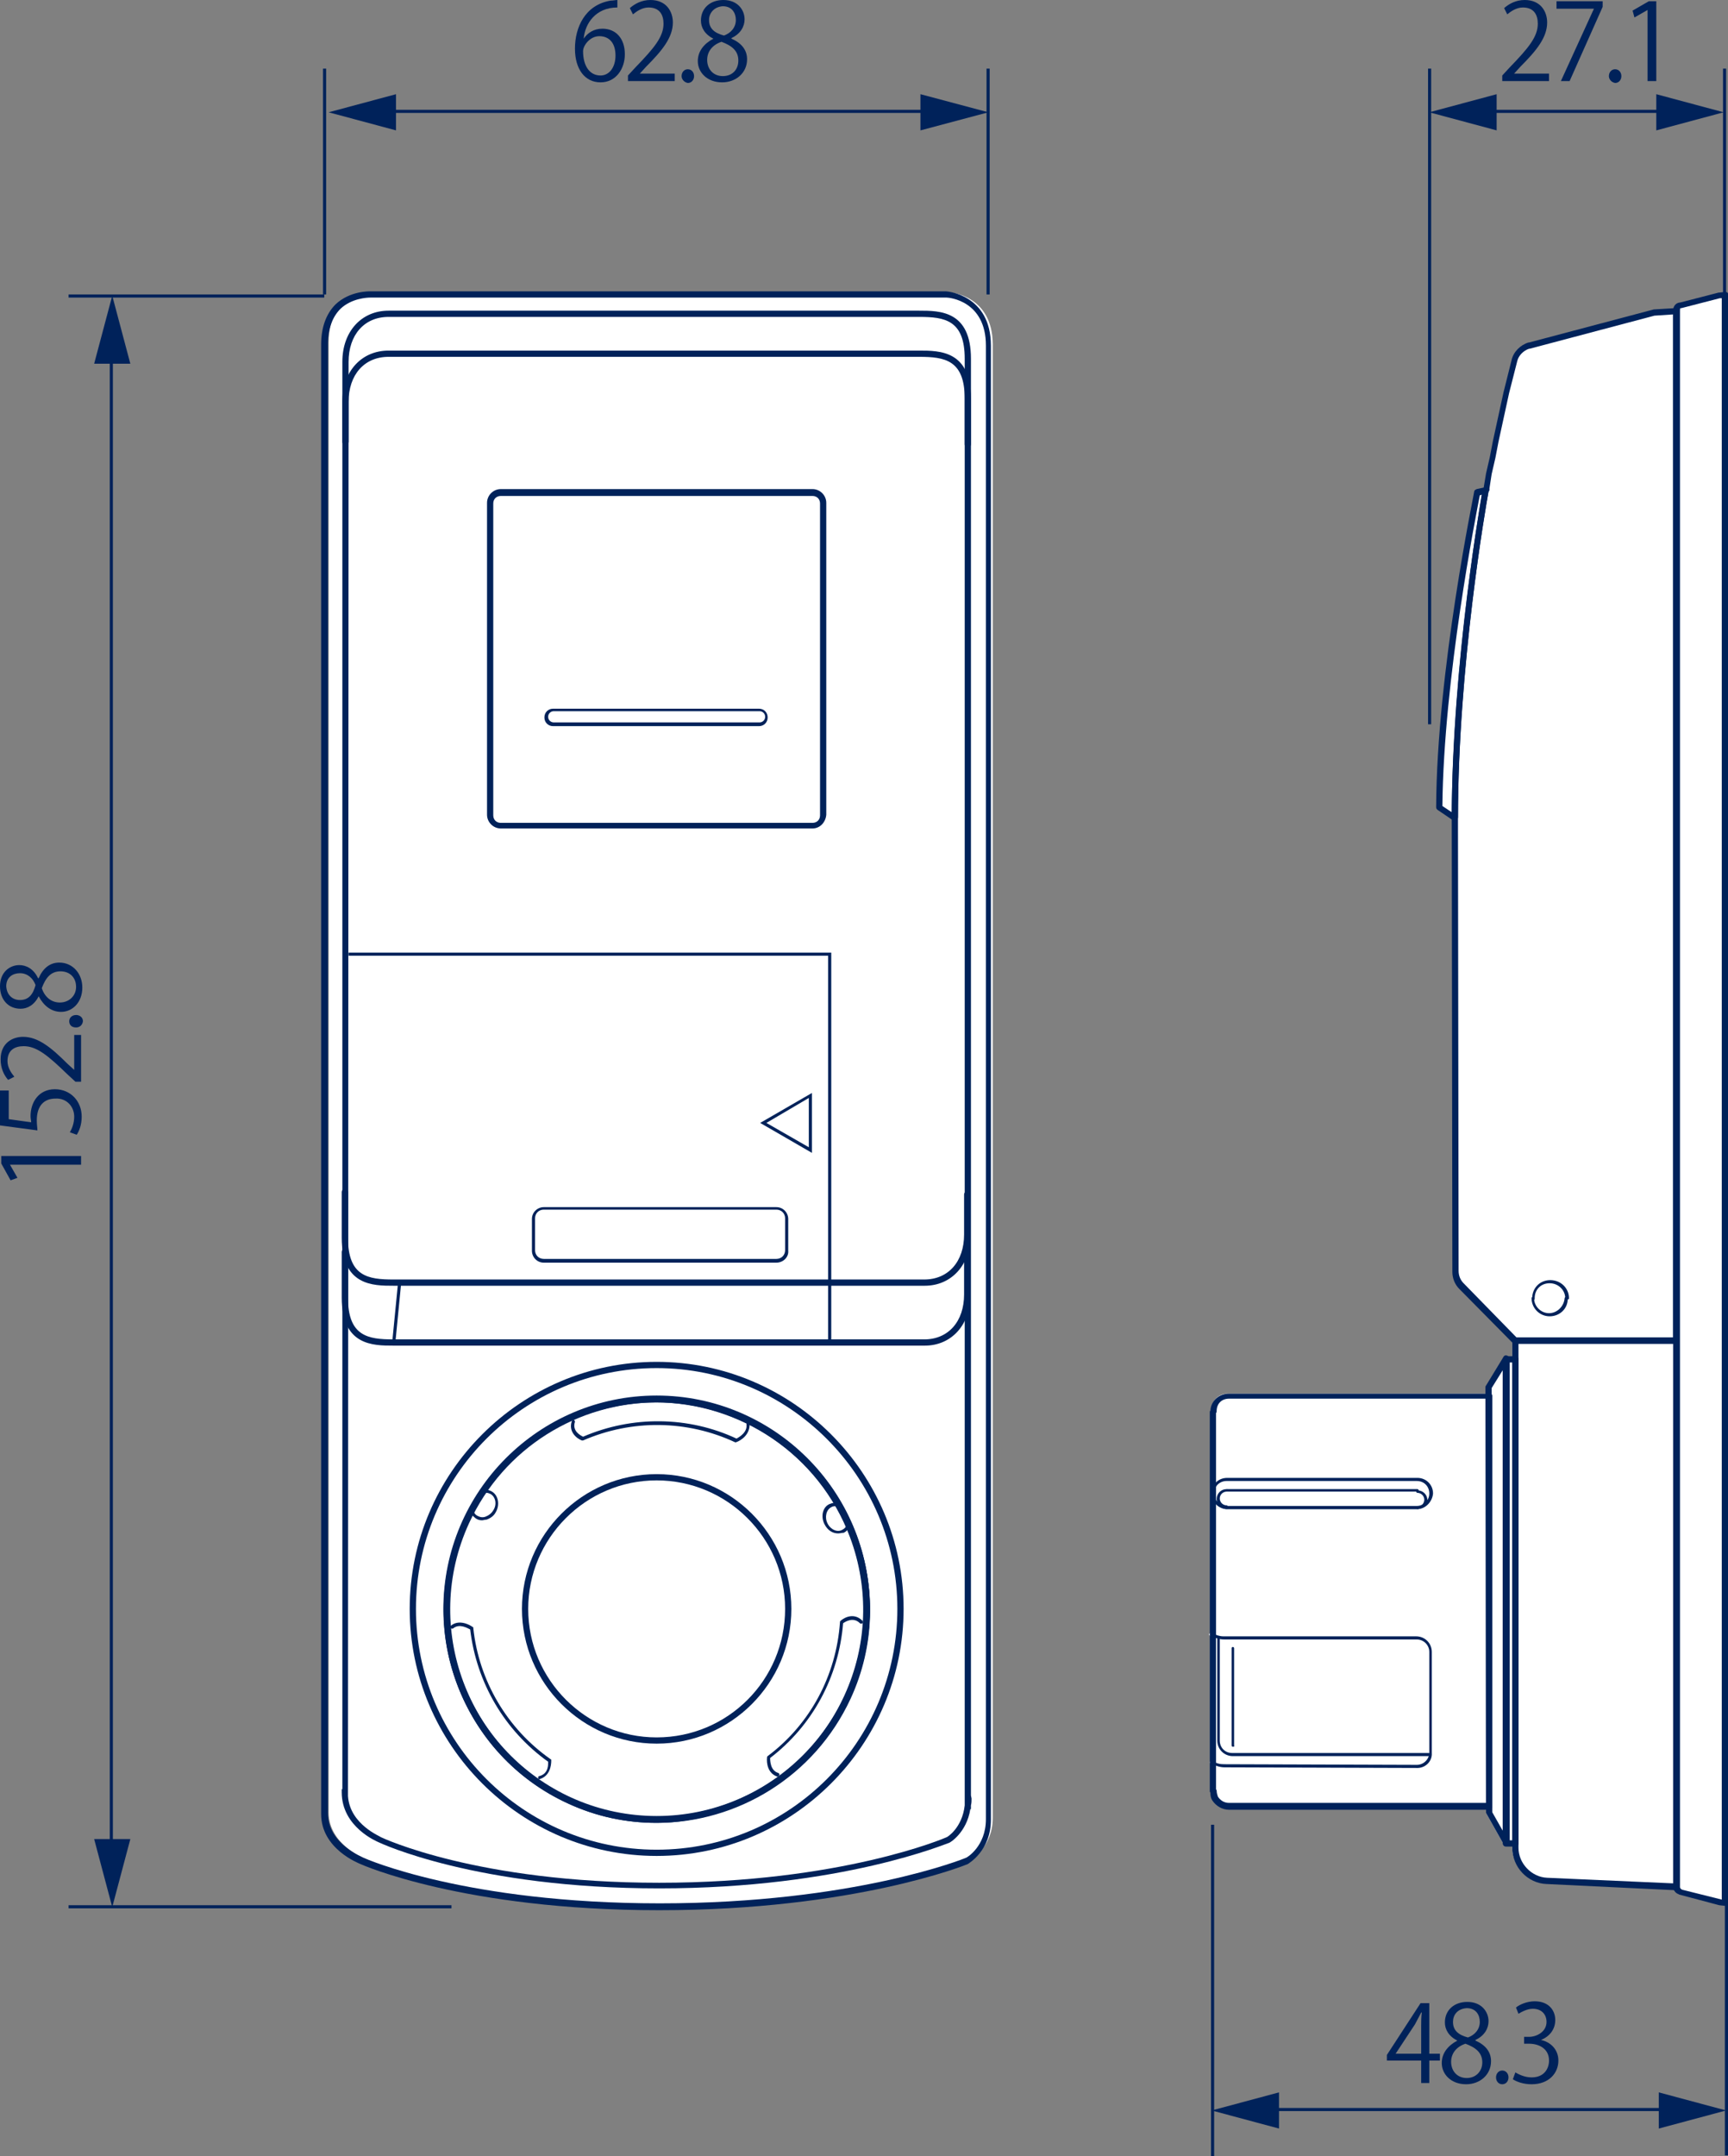 <?xml version="1.0" encoding="utf-8"?>
<!-- Generator: Adobe Illustrator 25.2.0, SVG Export Plug-In . SVG Version: 6.00 Build 0)  -->
<svg version="1.1" id="レイヤー_1" xmlns="http://www.w3.org/2000/svg" xmlns:xlink="http://www.w3.org/1999/xlink" x="0px"
	 y="0px" width="277.1px" height="345.6px" viewBox="0 0 277.1 345.6" style="enable-background:new 0 0 277.1 345.6;"
	 xml:space="preserve">
<rect x="0" y="0" width="277.1" height="345.6" fill="#808080" stroke="none"/>
<style type="text/css">
	.st0{fill:#FFFFFF;}
	.st1{fill:#00225A;}
</style>
<g>
	<path class="st0" d="M242.8,214.9v81.3c0,2.8,2.3,5.2,5.1,5.3l20.8,1v-87.6H242.8z"/>
</g>
<g>
	<rect x="11" y="47.2" class="st1" width="41" height="0.5"/>
</g>
<g>
	<rect x="11" y="305.4" class="st1" width="61.4" height="0.5"/>
</g>
<g>
	<rect x="17.6" y="56.3" class="st1" width="0.5" height="240.5"/>
</g>
<g>
	<polygon class="st1" points="15.1,58.3 18,47.4 20.9,58.3 	"/>
</g>
<g>
	<polygon class="st1" points="15.1,294.8 18,305.7 20.9,294.8 	"/>
</g>
<g>
	<rect x="158.2" y="11" class="st1" width="0.5" height="36.2"/>
</g>
<g>
	<rect x="51.8" y="11" class="st1" width="0.5" height="36.2"/>
</g>
<g>
	<rect x="61.6" y="17.6" class="st1" width="88.1" height="0.5"/>
</g>
<g>
	<polygon class="st1" points="147.6,15.1 158.5,18 147.6,20.9 	"/>
</g>
<g>
	<polygon class="st1" points="63.5,15.1 52.7,18 63.5,20.9 	"/>
</g>
<g>
	<path class="st1" d="M248.4,13h-7.5v-0.9l1.2-1.3c3-3.1,4.5-4.9,4.5-7c0-1.4-0.6-2.6-2.4-2.6c-1,0-1.9,0.6-2.5,1.1l-0.5-1
		c0.8-0.7,1.9-1.3,3.3-1.3c2.6,0,3.6,1.9,3.6,3.6c0,2.4-1.7,4.5-4.3,7.1l-1,1.1v0h5.6V13z"/>
</g>
<g>
	<polygon class="st1" points="249.6,0.2 257,0.2 257,1.1 251.7,13 250.3,13 255.6,1.4 255.6,1.4 249.6,1.4 	"/>
</g>
<g>
	<path class="st1" d="M258,12.2c0-0.6,0.4-1.1,1-1.1c0.6,0,1,0.5,1,1.1c0,0.6-0.4,1.1-1,1.1C258.4,13.2,258,12.7,258,12.2"/>
</g>
<g>
	<polygon class="st1" points="264.2,13 264.2,1.6 264.2,1.6 262.1,2.8 261.8,1.7 264.4,0.2 265.6,0.2 265.6,13 	"/>
</g>
<g>
	<path class="st1" d="M229.2,333.9h-1.3v-3.6h-5.5v-0.9l5.4-8.3h1.4v8.1h1.7v1.1h-1.7V333.9z M223.8,329.2h4.1v-4.5
		c0-0.7,0-1.4,0.1-2.1h-0.1c-0.4,0.8-0.7,1.3-1,1.9L223.8,329.2L223.8,329.2z"/>
</g>
<g>
	<path class="st1" d="M233.7,327.1c-1.4-0.7-2-1.8-2-2.9c0-2,1.5-3.3,3.6-3.3c2.3,0,3.4,1.6,3.4,3.1c0,1.1-0.6,2.3-2.1,3v0.1
		c1.6,0.7,2.5,1.8,2.5,3.3c0,2.2-1.8,3.7-4,3.7c-2.4,0-3.9-1.6-3.9-3.4C231.2,329.1,232.2,327.9,233.7,327.1L233.7,327.1z
		 M237.7,330.6c0-1.6-1.1-2.4-2.7-3c-1.5,0.5-2.3,1.6-2.3,2.9c0,1.5,1,2.6,2.5,2.6C236.7,333.1,237.7,332,237.7,330.6 M233,324.1
		c0,1.4,0.9,2.1,2.4,2.5c1.1-0.4,1.9-1.3,1.9-2.5c0-1.1-0.6-2.2-2.1-2.2C233.7,322,233,323,233,324.1"/>
</g>
<g>
	<path class="st1" d="M239.9,333c0-0.6,0.4-1.1,1-1.1c0.6,0,1,0.5,1,1.1c0,0.6-0.4,1.1-1,1.1C240.3,334.1,239.9,333.6,239.9,333"/>
</g>
<g>
	<path class="st1" d="M247.1,327c1.5,0.3,2.8,1.5,2.8,3.3c0,2-1.5,3.8-4.3,3.8c-1.3,0-2.4-0.4-3-0.8l0.4-1.1
		c0.5,0.3,1.5,0.8,2.6,0.8c2.1,0,2.8-1.5,2.8-2.7c0-1.9-1.6-2.7-3.2-2.7h-0.8v-1.1h0.8c1.2,0,2.8-0.8,2.8-2.4c0-1.1-0.7-2.1-2.2-2.1
		c-0.9,0-1.8,0.5-2.3,0.8l-0.4-1c0.6-0.5,1.8-1,3-1c2.3,0,3.3,1.5,3.3,3C249.4,325.2,248.6,326.4,247.1,327L247.1,327z"/>
</g>
<g>
	<polygon class="st1" points="13,186.7 1.6,186.7 1.6,186.7 2.8,188.8 1.7,189.2 0.2,186.5 0.2,185.3 13,185.3 	"/>
</g>
<g>
	<path class="st1" d="M0.2,174.8h1.2v4.6l3.6,0.5c0-0.3-0.1-0.5-0.1-1c0-2.2,1.3-4.3,3.9-4.3c2.5,0,4.3,1.9,4.3,4.4
		c0,1.3-0.4,2.3-0.8,2.9l-1.1-0.4c0.3-0.5,0.7-1.4,0.7-2.5c0-1.6-1.2-3-3-2.9c-1.8,0-3,1.1-3,3.5c0,0.7,0.1,1.2,0.1,1.6l-6-0.8
		V174.8z"/>
</g>
<g>
	<path class="st1" d="M13,165.9v7.5h-0.9l-1.3-1.2c-3.1-3-4.9-4.5-7-4.5c-1.4,0-2.6,0.6-2.6,2.4c0,1,0.6,1.9,1.1,2.5l-1,0.5
		c-0.7-0.8-1.2-1.9-1.2-3.3c0-2.6,1.9-3.6,3.6-3.6c2.4,0,4.5,1.7,7.1,4.3l1.1,1h0v-5.6H13z"/>
</g>
<g>
	<path class="st1" d="M12.2,164.7c-0.7,0-1.1-0.4-1.1-1c0-0.6,0.5-1,1.1-1c0.6,0,1.1,0.4,1.1,1C13.2,164.4,12.7,164.7,12.2,164.7"/>
</g>
<g>
	<path class="st1" d="M6.2,159.7c-0.7,1.4-1.8,2-2.9,2c-2,0-3.3-1.5-3.3-3.6c0-2.3,1.6-3.4,3.1-3.4c1.1,0,2.3,0.6,3,2.1h0.1
		c0.7-1.6,1.8-2.5,3.3-2.5c2.2,0,3.7,1.8,3.7,4c0,2.4-1.6,3.9-3.4,3.9C8.2,162.2,7,161.2,6.2,159.7L6.2,159.7z M3.2,160.3
		c1.4,0,2.1-0.9,2.5-2.4c-0.4-1.1-1.3-1.9-2.5-1.9c-1.1,0-2.2,0.6-2.2,2.1C1.1,159.6,2.1,160.3,3.2,160.3 M9.7,155.7
		c-1.6,0-2.4,1.1-3,2.7c0.5,1.5,1.6,2.3,2.9,2.3c1.4,0,2.6-1,2.6-2.5C12.2,156.6,11.1,155.7,9.7,155.7"/>
</g>
<g>
	<path class="st1" d="M93.6,6.2c0.6-0.9,1.6-1.6,3-1.6c2.2,0,3.6,1.6,3.6,4.1c0,2.3-1.4,4.5-3.9,4.5c-2.5,0-4.1-2.1-4.1-5.4
		c0-3.4,1.6-7,5.7-7.7C98.3,0.1,98.7,0,99,0l0,1.2C95.5,1.2,93.8,3.8,93.6,6.2L93.6,6.2z M98.7,8.9c0-2-1-3.1-2.6-3.1
		c-1.5,0-2.6,1.5-2.6,2.4c0,2.3,1,3.9,2.8,3.9C97.7,12.1,98.7,10.8,98.7,8.9"/>
</g>
<g>
	<path class="st1" d="M108.2,13h-7.5v-0.9l1.2-1.3c3-3.1,4.5-4.9,4.5-7c0-1.4-0.6-2.6-2.4-2.6c-1,0-1.9,0.6-2.5,1.1l-0.5-1
		c0.8-0.7,1.9-1.3,3.3-1.3c2.6,0,3.6,1.9,3.6,3.6c0,2.4-1.7,4.5-4.3,7.1l-1,1.1v0h5.6V13z"/>
</g>
<g>
	<path class="st1" d="M109.3,12.2c0-0.6,0.4-1.1,1-1.1c0.6,0,1,0.5,1,1.1c0,0.6-0.4,1.1-1,1.1C109.7,13.2,109.3,12.7,109.3,12.2"/>
</g>
<g>
	<path class="st1" d="M114.4,6.2c-1.4-0.7-2-1.8-2-2.9c0-2,1.5-3.3,3.6-3.3c2.3,0,3.4,1.6,3.4,3.1c0,1.1-0.6,2.3-2.1,3v0.1
		c1.6,0.7,2.5,1.8,2.5,3.3c0,2.2-1.8,3.7-4,3.7c-2.4,0-3.9-1.6-3.9-3.4C111.9,8.2,112.9,7,114.4,6.2L114.4,6.2z M118.4,9.7
		c0-1.6-1.1-2.4-2.7-3c-1.5,0.5-2.3,1.6-2.3,2.9c0,1.5,1,2.6,2.5,2.6C117.5,12.2,118.4,11.1,118.4,9.7 M113.7,3.2
		c0,1.4,0.9,2.1,2.4,2.5c1.1-0.4,1.9-1.3,1.9-2.5c0-1.1-0.6-2.2-2.1-2.2C114.5,1.1,113.7,2.1,113.7,3.2"/>
</g>
<g>
	<rect x="276.3" y="11" class="st1" width="0.5" height="36.2"/>
</g>
<g>
	<rect x="229" y="11" class="st1" width="0.5" height="105.1"/>
</g>
<g>
	<rect x="238.1" y="17.6" class="st1" width="29.5" height="0.5"/>
</g>
<g>
	<polygon class="st1" points="265.6,15.1 276.4,18 265.6,20.9 	"/>
</g>
<g>
	<polygon class="st1" points="240,15.1 229.2,18 240,20.9 	"/>
</g>
<g>
	<rect x="194.2" y="292.5" class="st1" width="0.5" height="53.1"/>
</g>
<g>
	<rect x="276.6" y="304.5" class="st1" width="0.5" height="41"/>
</g>
<g>
	<path class="st0" d="M275.6,47.3l-6.3,1.6h-0.1c-0.4,0.1-0.6,0.4-0.6,0.9v226.5v26.2c0,0.4,0.2,0.7,0.6,0.8l0.1,0.1l6.3,1.6
		l0.9,0.1v-28.8V47.2L275.6,47.3z"/>
</g>
<g>
	<path class="st0" d="M276.4,305.3C276.4,305.3,276.4,305.3,276.4,305.3l-0.9-0.1l-6.3-1.7c0,0-0.1,0-0.1-0.1l0,0
		c-0.4-0.1-0.7-0.5-0.7-1V49.8c0-0.6,0.3-1,0.8-1.1l0.1,0l6.3-1.6c0,0,0,0,0,0l0.9-0.1c0.1,0,0.1,0,0.2,0.1c0.1,0,0.1,0.1,0.1,0.2
		V305c0,0.1,0,0.1-0.1,0.2C276.5,305.3,276.5,305.3,276.4,305.3z M269.4,303.1l6.2,1.6l0.5,0V47.5l-0.6,0l-6.3,1.6c0,0,0,0-0.1,0
		h-0.1c-0.2,0-0.3,0.3-0.3,0.6v252.7c0,0.2,0.1,0.5,0.4,0.5C269.3,303,269.4,303.1,269.4,303.1L269.4,303.1z"/>
</g>
<g>
	<line class="st0" x1="238.6" y1="289.6" x2="238.6" y2="223.8"/>
</g>
<g>
	<path class="st0" d="M238.6,289.8c-0.1,0-0.2-0.1-0.2-0.2v-65.8c0-0.1,0.1-0.2,0.2-0.2s0.2,0.1,0.2,0.2v65.8
		C238.8,289.7,238.7,289.8,238.6,289.8z"/>
</g>
<g>
	<line class="st0" x1="241.3" y1="295.4" x2="241.3" y2="218"/>
</g>
<g>
	<path class="st0" d="M241.3,295.7c-0.1,0-0.2-0.1-0.2-0.2V218c0-0.1,0.1-0.2,0.2-0.2s0.2,0.1,0.2,0.2v77.4
		C241.6,295.5,241.4,295.7,241.3,295.7z"/>
</g>
<g>
	<path class="st0" d="M195.4,262.6v16.1v0.3c0,1.2,0.9,2.2,2.2,2.2H229"/>
</g>
<g>
	<path class="st0" d="M229,281.5h-31.5c-1.4,0-2.5-1.1-2.5-2.5v-16.3c0-0.1,0.1-0.2,0.2-0.2s0.2,0.1,0.2,0.2V279c0,1.1,0.8,2,2,2
		H229c0.1,0,0.2,0.1,0.2,0.2S229.2,281.5,229,281.5z"/>
</g>
<g>
	<line class="st0" x1="197.6" y1="279.8" x2="197.6" y2="264.2"/>
</g>
<g>
	<path class="st0" d="M197.6,280c-0.1,0-0.2-0.1-0.2-0.2v-15.6c0-0.1,0.1-0.2,0.2-0.2s0.2,0.1,0.2,0.2v15.6
		C197.8,279.9,197.7,280,197.6,280z"/>
</g>
<g>
	<line class="st0" x1="196.6" y1="241.6" x2="227.1" y2="241.6"/>
</g>
<g>
	<path class="st0" d="M227.1,241.9h-30.5c-0.1,0-0.2-0.1-0.2-0.2s0.1-0.2,0.2-0.2h30.5c0.1,0,0.2,0.1,0.2,0.2
		S227.2,241.9,227.1,241.9z"/>
</g>
<g>
	<path class="st0" d="M227.1,237.2h-30.5c-1.3,0-2.2,0.9-2.2,2.2c0,1.2,0.9,2.2,2.2,2.2h30.5c1.2,0,2.2-1,2.2-2.2
		C229.3,238.1,228.3,237.2,227.1,237.2"/>
</g>
<g>
	<path class="st0" d="M227.1,241.9h-30.5c-1.4,0-2.5-1.1-2.5-2.5c0-1.4,1-2.5,2.5-2.5h30.5c1.4,0,2.5,1.1,2.5,2.5
		C229.6,240.7,228.5,241.9,227.1,241.9z M196.6,237.4c-1.1,0-2,0.8-2,2c0,1.1,0.9,2,2,2h30.5c1.1,0,2-0.9,2-2c0-1.1-0.8-2-2-2H196.6
		z"/>
</g>
<g>
	<line class="st0" x1="196.6" y1="238.9" x2="227.1" y2="238.9"/>
</g>
<g>
	<path class="st0" d="M227.1,239.1h-30.5c-0.1,0-0.2-0.1-0.2-0.2s0.1-0.2,0.2-0.2h30.5c0.1,0,0.2,0.1,0.2,0.2
		S227.2,239.1,227.1,239.1z"/>
</g>
<g>
	<path class="st0" d="M196.6,238.9L196.6,238.9c-0.8,0-1.4,0.6-1.4,1.4c0,0.7,0.6,1.4,1.4,1.4"/>
</g>
<g>
	<path class="st0" d="M196.6,241.9c-0.9,0-1.6-0.7-1.6-1.6c0-0.9,0.7-1.6,1.6-1.6c0.1,0,0.2,0.1,0.2,0.2s-0.1,0.2-0.2,0.2
		c-0.7,0-1.1,0.5-1.1,1.1c0,0.6,0.5,1.1,1.1,1.1c0.1,0,0.2,0.1,0.2,0.2S196.7,241.9,196.6,241.9z"/>
</g>
<g>
	<path class="st0" d="M227.1,241.6c0.7,0,1.4-0.6,1.4-1.4c0-0.8-0.6-1.4-1.4-1.4"/>
</g>
<g>
	<path class="st0" d="M227.1,241.9c-0.1,0-0.2-0.1-0.2-0.2s0.1-0.2,0.2-0.2c0.6,0,1.1-0.5,1.1-1.1c0-0.6-0.5-1.1-1.1-1.1
		c-0.1,0-0.2-0.1-0.2-0.2s0.1-0.2,0.2-0.2c0.9,0,1.6,0.7,1.6,1.6C228.7,241.1,228,241.9,227.1,241.9z"/>
</g>
<g>
	<path class="st0" d="M194.3,282.6c0.6,0.4,1.2,0.6,1.9,0.6l30.9,0.1c1.2,0,2.2-1,2.2-2.2v-16.1c0-1.3-1-2.2-2.2-2.2h-30.9
		c-0.7,0-1.4-0.2-1.9-0.6"/>
</g>
<g>
	<path class="st0" d="M227.1,283.4l-30.9-0.1c-0.7,0-1.4-0.2-2.1-0.6c-0.1-0.1-0.2-0.2-0.1-0.3c0.1-0.1,0.2-0.2,0.3-0.1
		c0.6,0.4,1.2,0.5,1.8,0.5l30.9,0.1c1.1,0,2-0.9,2-2v-16.1c0-1.1-0.9-2-2-2h-30.9c-0.7,0-1.4-0.2-2.1-0.6c-0.1-0.1-0.2-0.2-0.1-0.3
		s0.2-0.2,0.3-0.1c0.6,0.3,1.2,0.5,1.8,0.5h30.9c1.4,0,2.5,1.1,2.5,2.5V281C229.6,282.3,228.5,283.4,227.1,283.4z"/>
</g>
<g>
	<path class="st0" d="M197.1,223.8h-0.2c-1.4,0-2.5,1.1-2.5,2.5h-0.1v60.8h0.1c0,0.4,0.1,0.9,0.3,1.2c0.4,0.8,1.3,1.3,2.2,1.3h41.7
		v-65.8H197.1z"/>
</g>
<g>
	<path class="st0" d="M238.6,289.8h-41.7c-1,0-2-0.5-2.4-1.4c-0.2-0.3-0.3-0.7-0.3-1.2c0,0-0.1-0.1-0.1-0.2v-60.8
		c0-0.1,0-0.1,0.1-0.2c0.1-1.5,1.2-2.6,2.7-2.6h41.7c0.1,0,0.2,0.1,0.2,0.2v65.8C238.8,289.7,238.7,289.8,238.6,289.8z M194.6,286.9
		c0,0,0.1,0.1,0.1,0.2c0,0.5,0.1,0.8,0.2,1.1c0.4,0.7,1.2,1.2,2,1.2h41.4V224h-41.4c-1.3,0-2.2,0.9-2.2,2.2c0,0.1,0,0.1-0.1,0.2
		V286.9z"/>
</g>
<g>
	<rect x="241.3" y="217.8" class="st0" width="1.5" height="77.6"/>
</g>
<g>
	<path class="st0" d="M242.8,295.7h-1.5c-0.1,0-0.2-0.1-0.2-0.2v-77.6c0-0.1,0.1-0.2,0.2-0.2h1.5c0.1,0,0.2,0.1,0.2,0.2v77.6
		C243.1,295.6,243,295.7,242.8,295.7z M241.6,295.2h1v-77.1h-1V295.2z"/>
</g>
<g>
	<polygon class="st0" points="238.5,222.4 241.3,217.8 241.3,295.4 238.6,290.6 	"/>
</g>
<g>
	<path class="st0" d="M241.3,295.7c-0.1,0-0.2,0-0.2-0.1l-2.7-4.8c0,0,0-0.1,0-0.1l-0.1-68.2c0,0,0-0.1,0-0.1l2.8-4.6
		c0.1-0.1,0.2-0.1,0.3-0.1c0.1,0,0.2,0.1,0.2,0.2v77.6C241.6,295.5,241.5,295.6,241.3,295.7C241.4,295.7,241.3,295.7,241.3,295.7z
		 M238.8,290.6l2.2,3.9v-75.7l-2.3,3.7L238.8,290.6z"/>
</g>
<g>
	<path class="st0" d="M251,208.1L251,208.1c0-1.6-1.2-2.7-2.7-2.7s-2.6,1.1-2.6,2.6v0.1"/>
</g>
<g>
	<path class="st0" d="M251,208.4c-0.1,0-0.2-0.1-0.2-0.2v-0.1c0-1.3-1.1-2.4-2.5-2.4c-1.4,0-2.4,1-2.4,2.4v0.1
		c0,0.1-0.1,0.2-0.2,0.2s-0.2-0.1-0.2-0.2v-0.1c0-1.6,1.2-2.9,2.9-2.9c1.7,0,3,1.3,3,2.9v0.1C251.3,208.3,251.2,208.4,251,208.4z"/>
</g>
<g>
	<path class="st0" d="M245.7,208.1c0,1.4,1.2,2.6,2.6,2.6c1.5,0,2.6-1.2,2.7-2.6"/>
</g>
<g>
	<path class="st0" d="M248.3,211c-1.6,0-2.9-1.3-2.9-2.9c0-0.1,0.1-0.2,0.2-0.2s0.2,0.1,0.2,0.2c0,1.3,1.1,2.4,2.4,2.4
		c1.3,0,2.4-1.1,2.5-2.4c0-0.1,0.1-0.2,0.3-0.2c0.1,0,0.2,0.1,0.2,0.3C251.2,209.8,249.9,211,248.3,211z"/>
</g>
<g>
	<path class="st0" d="M268.6,49.9l-3.4,0.2l-20,5.4H245c-1.1,0.3-2.1,1.3-2.4,2.4l-0.6,2.6l-0.6,2.6l-0.6,2.6l-0.6,2.6l-0.6,2.6
		l-0.5,2.6l-0.6,2.6l-0.4,2.6l0,0c0,0-5,27-5,52.9v1.6l0.1,70.7c0,0.9,0.3,1.7,0.9,2.4l8.6,8.7h25.8L268.6,49.9L268.6,49.9z"/>
</g>
<g>
	<path class="st0" d="M268.6,215.2h-25.8c-0.1,0-0.1,0-0.2-0.1l-8.6-8.7c-0.6-0.6-1-1.5-1-2.5l-0.1-72.4c0-25.6,4.9-52.7,5-53
		c0,0,0-0.1,0.1-0.1l0.4-2.5l0.6-2.6l0.5-2.6l1.7-7.8l1.3-5.1c0.3-1.2,1.3-2.2,2.5-2.6c0,0,0,0,0.1,0h0l20-5.3l3.4-0.2
		c0.1-0.1,0.2-0.1,0.3-0.1c0.1,0,0.2,0.1,0.2,0.2v165.1C268.9,215.1,268.8,215.2,268.6,215.2z M242.9,214.7h25.5V50.1l-3.2,0.2
		l-20,5.3c0,0,0,0-0.1,0h0c-1.1,0.3-1.9,1.2-2.2,2.2l-1.3,5.1l-1.7,7.8l-0.5,2.6l-0.6,2.6l-0.4,2.6c0,0.1,0,0.1-0.1,0.1
		c-0.4,2.3-4.9,28.1-4.9,52.7v1.6l0.1,70.7c0,0.9,0.3,1.6,0.8,2.2L242.9,214.7z"/>
</g>
<g>
	<path class="st0" d="M238.1,78.7L238.1,78.7L238.1,78.7l-1.3,0.3c0,0-6.1,28.4-6.1,50.5l2.5,1.7C233.2,105.4,238.1,78.7,238.1,78.7
		"/>
</g>
<g>
	<path class="st0" d="M233.2,131.4c0,0-0.1,0-0.1,0l-2.5-1.7c-0.1,0-0.1-0.1-0.1-0.2c0.1-21.9,6.1-50.3,6.1-50.6
		c0-0.1,0.1-0.2,0.2-0.2l1.4-0.3c0.1,0,0.2,0,0.2,0.1c0.1,0.1,0.1,0.1,0.1,0.2l0,0.1c0,0.1,0,0.1-0.1,0.1
		c-0.4,2.3-4.9,27.8-4.9,52.2c0,0.1-0.1,0.2-0.1,0.2C233.3,131.4,233.2,131.4,233.2,131.4z M230.9,129.3l2,1.4
		c0.1-23.8,4.3-48.6,4.9-51.7l-0.8,0.2C236.5,81.4,231,108.3,230.9,129.3z"/>
</g>
<g>
	<path class="st0" d="M268.6,302.7C268.6,302.7,268.6,302.7,268.6,302.7l-20.8-1c-2.9-0.1-5.3-2.6-5.3-5.5v-81.3
		c0-0.1,0.1-0.2,0.2-0.2h25.8c0.1,0,0.2,0.1,0.2,0.2v87.6c0,0.1,0,0.1-0.1,0.2C268.8,302.7,268.7,302.7,268.6,302.7z M243.1,215.2
		v81.1c0,2.7,2.2,4.9,4.8,5l20.5,0.9v-87.1H243.1z"/>
</g>
<g>
	<path class="st1" d="M276.6,305.5C276.6,305.5,276.6,305.5,276.6,305.5l-0.9-0.1l-6.4-1.7c-0.1,0-0.1-0.1-0.2-0.1
		c-0.5-0.2-0.8-0.7-0.8-1.2V49.8c0-0.7,0.4-1.2,1-1.3c0,0,0.1,0,0.1,0l6.2-1.6c0,0,0.1,0,0.1,0l0.9-0.1c0.1,0,0.3,0,0.4,0.1
		c0.1,0.1,0.2,0.2,0.2,0.4V305c0,0.1-0.1,0.3-0.2,0.4C276.8,305.5,276.7,305.5,276.6,305.5z M269.7,302.9l6.4,1.6V47.8l-0.3,0
		l-6.2,1.6c0,0-0.1,0-0.1,0c-0.1,0-0.1,0.2-0.1,0.4v252.7c0,0.1,0.1,0.3,0.2,0.3C269.6,302.8,269.6,302.8,269.7,302.9z"/>
</g>
<g>
	<path class="st1" d="M238.8,290.1c-0.3,0-0.5-0.2-0.5-0.5v-65.8c0-0.3,0.2-0.5,0.5-0.5s0.5,0.2,0.5,0.5v65.8
		C239.3,289.8,239,290.1,238.8,290.1z"/>
</g>
<g>
	<path class="st1" d="M241.5,295.9c-0.3,0-0.5-0.2-0.5-0.5V218c0-0.3,0.2-0.5,0.5-0.5s0.5,0.2,0.5,0.5v77.4
		C242,295.7,241.8,295.9,241.5,295.9z"/>
</g>
<g>
	<path class="st1" d="M229.2,281.5h-31.5c-1.4,0-2.5-1.1-2.5-2.5v-16.3c0-0.1,0.1-0.2,0.2-0.2s0.2,0.1,0.2,0.2V279c0,1.1,0.8,2,2,2
		h31.5c0.1,0,0.2,0.1,0.2,0.2S229.3,281.5,229.2,281.5z"/>
</g>
<g>
	<path class="st1" d="M197.7,280c-0.1,0-0.2-0.1-0.2-0.2v-15.6c0-0.1,0.1-0.2,0.2-0.2s0.2,0.1,0.2,0.2v15.6
		C198,279.9,197.9,280,197.7,280z"/>
</g>
<g>
	<path class="st1" d="M227.3,241.9h-30.5c-0.1,0-0.2-0.1-0.2-0.2s0.1-0.2,0.2-0.2h30.5c0.1,0,0.2,0.1,0.2,0.2
		S227.4,241.9,227.3,241.9z"/>
</g>
<g>
	<path class="st1" d="M227.3,241.9h-30.5c-1.4,0-2.5-1.1-2.5-2.5c0-1.4,1-2.5,2.5-2.5h30.5c1.4,0,2.5,1.1,2.5,2.5
		C229.7,240.7,228.6,241.9,227.3,241.9z M196.7,237.4c-1.1,0-2,0.8-2,2c0,1.1,0.9,2,2,2h30.5c1.1,0,2-0.9,2-2c0-1.1-0.8-2-2-2H196.7
		z"/>
</g>
<g>
	<path class="st1" d="M227.3,239.1h-30.5c-0.1,0-0.2-0.1-0.2-0.2s0.1-0.2,0.2-0.2h30.5c0.1,0,0.2,0.1,0.2,0.2
		S227.4,239.1,227.3,239.1z"/>
</g>
<g>
	<path class="st1" d="M196.7,241.9c-0.9,0-1.6-0.7-1.6-1.6c0-0.9,0.7-1.6,1.6-1.6c0.1,0,0.2,0.1,0.2,0.2s-0.1,0.2-0.2,0.2
		c-0.6,0-1.1,0.5-1.1,1.1c0,0.6,0.5,1.1,1.1,1.1c0.1,0,0.2,0.1,0.2,0.2S196.9,241.9,196.7,241.9z"/>
</g>
<g>
	<path class="st1" d="M227.3,241.9c-0.1,0-0.2-0.1-0.2-0.2s0.1-0.2,0.2-0.2c0.6,0,1.1-0.5,1.1-1.1c0-0.6-0.5-1.1-1.1-1.1
		c-0.1,0-0.2-0.1-0.2-0.2s0.1-0.2,0.2-0.2c0.9,0,1.6,0.7,1.6,1.6C228.9,241.1,228.1,241.9,227.3,241.9z"/>
</g>
<g>
	<path class="st1" d="M227.3,283.4l-30.9-0.1c-0.7,0-1.4-0.2-2.1-0.6c-0.1-0.1-0.2-0.2-0.1-0.3c0.1-0.1,0.2-0.2,0.3-0.1
		c0.6,0.4,1.2,0.5,1.8,0.5l30.9,0.1c1.1,0,2-0.9,2-2v-16.1c0-1.1-0.9-2-2-2h-30.9c-0.7,0-1.4-0.2-2.1-0.6c-0.1-0.1-0.2-0.2-0.1-0.3
		s0.2-0.2,0.3-0.1c0.6,0.3,1.2,0.5,1.8,0.5h30.9c1.4,0,2.5,1.1,2.5,2.5V281C229.7,282.3,228.6,283.4,227.3,283.4z"/>
</g>
<g>
	<path class="st1" d="M238.8,290.1h-41.7c-1.1,0-2.1-0.6-2.7-1.5c-0.2-0.3-0.3-0.7-0.3-1.2c0-0.1-0.1-0.2-0.1-0.2v-60.8
		c0-0.1,0-0.2,0.1-0.3c0.1-1.6,1.4-2.7,3-2.7h41.7c0.3,0,0.5,0.2,0.5,0.5v65.8C239.3,289.8,239,290.1,238.8,290.1z M195,286.8
		c0,0.1,0.1,0.1,0.1,0.2c0,0.4,0.1,0.7,0.2,1c0.4,0.6,1,1,1.8,1h41.2v-64.8h-41.2c-1.2,0-2,0.8-2,2c0,0.1,0,0.2-0.1,0.3V286.8z"/>
</g>
<g>
	<path class="st1" d="M243,296h-1.5c-0.3,0-0.5-0.2-0.5-0.5v-77.6c0-0.3,0.2-0.5,0.5-0.5h1.5c0.3,0,0.5,0.2,0.5,0.5v77.6
		C243.5,295.8,243.3,296,243,296z M242,295h0.5v-76.6H242V295z"/>
</g>
<g>
	<path class="st1" d="M241.5,295.9c-0.2,0-0.3-0.1-0.4-0.3l-2.7-4.8c0-0.1-0.1-0.2-0.1-0.2l-0.1-68.2c0-0.1,0-0.2,0.1-0.3l2.8-4.6
		c0.1-0.2,0.3-0.3,0.6-0.2c0.2,0.1,0.4,0.3,0.4,0.5v77.6c0,0.2-0.2,0.4-0.4,0.5C241.6,295.9,241.5,295.9,241.5,295.9z M239.3,290.5
		l1.7,3v-73.9l-1.8,2.9L239.3,290.5z"/>
</g>
<g>
	<path class="st1" d="M251.2,208.4c-0.1,0-0.2-0.1-0.2-0.2v-0.1c0-1.3-1.1-2.4-2.5-2.4c-1.4,0-2.4,1-2.4,2.4v0.1
		c0,0.1-0.1,0.2-0.2,0.2s-0.2-0.1-0.2-0.2v-0.1c0-1.6,1.2-2.9,2.9-2.9c1.7,0,3,1.3,3,2.9v0.1C251.4,208.3,251.3,208.4,251.2,208.4z"
		/>
</g>
<g>
	<path class="st1" d="M248.5,211c-1.6,0-2.9-1.3-2.9-2.9c0-0.1,0.1-0.2,0.2-0.2s0.2,0.1,0.2,0.2c0,1.3,1.1,2.4,2.4,2.4
		c1.3,0,2.4-1.1,2.5-2.4c0-0.1,0.1-0.2,0.3-0.2c0.1,0,0.2,0.1,0.2,0.3C251.4,209.8,250.1,211,248.5,211z"/>
</g>
<g>
	<path class="st1" d="M268.8,215.4H243c-0.1,0-0.3-0.1-0.4-0.1l-8.6-8.7c-0.7-0.7-1.1-1.7-1.1-2.7l-0.1-72.4c0-25.7,4.9-52.7,5-53
		c0-0.1,0-0.1,0.1-0.2l0.4-2.4l0.6-2.6l0.5-2.6l1.7-7.8l1.3-5.2c0.3-1.3,1.4-2.4,2.7-2.8c0,0,0.1,0,0.1,0l20-5.3l3.3-0.2
		c0.1-0.1,0.3-0.1,0.5-0.1c0.2,0.1,0.3,0.3,0.3,0.5v165.1C269.3,215.2,269.1,215.4,268.8,215.4z M243.2,214.4h25.1v-164l-3,0.2
		l-20,5.3c0,0-0.1,0-0.1,0c-0.9,0.3-1.7,1.1-1.9,2l-1.3,5.1l-1.7,7.8l-0.5,2.6l-0.6,2.6l-0.4,2.6c0,0.1,0,0.1-0.1,0.2
		c-0.5,2.6-4.9,28.2-4.9,52.6v1.6l0.1,70.7c0,0.8,0.3,1.5,0.8,2L243.2,214.4z"/>
</g>
<g>
	<path class="st1" d="M233.3,131.6c-0.1,0-0.2,0-0.3-0.1l-2.5-1.7c-0.1-0.1-0.2-0.2-0.2-0.4c0.1-21.9,6.1-50.3,6.1-50.6
		c0-0.2,0.2-0.3,0.4-0.4l1.4-0.3c0.2,0,0.3,0,0.5,0.1c0.1,0.1,0.2,0.3,0.1,0.4c0,0.1,0,0.1-0.1,0.2c-0.4,2.2-4.9,27.8-4.9,52.2
		c0,0.2-0.1,0.4-0.3,0.4C233.5,131.6,233.4,131.6,233.3,131.6z M231.3,129.2l1.5,1c0.2-22.9,4.1-46.6,4.8-50.9l-0.3,0.1
		C236.7,82.5,231.5,108.7,231.3,129.2z"/>
</g>
<g>
	<path class="st1" d="M268.8,303C268.8,303,268.8,303,268.8,303l-20.8-1c-3-0.1-5.5-2.7-5.5-5.8v-81.3c0-0.3,0.2-0.5,0.5-0.5h25.8
		c0.3,0,0.5,0.2,0.5,0.5v87.6c0,0.1-0.1,0.3-0.2,0.4C269.1,302.9,268.9,303,268.8,303z M243.5,215.4v80.8c0,2.5,2.1,4.7,4.6,4.8
		l20.3,0.9v-86.5H243.5z"/>
</g>
<g>
	<path class="st0" d="M72.2,257.6c0-18.6,15.1-33.7,33.7-33.7c18.6,0,33.7,15.1,33.7,33.7c0,18.6-15.1,33.7-33.7,33.7
		C87.3,291.2,72.2,276.2,72.2,257.6"/>
</g>
<g>
	<path class="st0" d="M84.8,257.6c0-11.7,9.5-21.1,21.1-21.1c11.7,0,21.1,9.5,21.1,21.1c0,11.7-9.5,21.1-21.1,21.1
		C94.2,278.7,84.8,269.2,84.8,257.6"/>
</g>
<g>
	<path class="st0" d="M66.8,257.6c0-21.6,17.5-39.1,39.1-39.1c21.6,0,39.1,17.5,39.1,39.1c0,21.6-17.5,39.1-39.1,39.1
		C84.3,296.7,66.8,279.2,66.8,257.6"/>
</g>
<g>
	<path class="st0" d="M87.1,284.6c1.9-0.5,1.6-2.7,1.6-2.7c-6.9-4.9-11.5-12.5-12.5-21.2c0,0-1.8-1.4-3.1-0.2"/>
</g>
<g>
	<path class="st0" d="M117.6,289.2c-17.4,6.5-36.8-2.3-43.3-19.7c-6.5-17.4,2.3-36.8,19.7-43.3c17.4-6.5,36.8,2.3,43.3,19.7
		C143.9,263.3,135,282.7,117.6,289.2"/>
</g>
<g>
	<path class="st0" d="M138.7,259.7c-1.4-1.4-3.1,0.1-3.1,0.1c-0.6,8.4-4.8,16.4-11.7,21.6c0,0-0.2,2.3,1.5,2.8"/>
</g>
<g>
	<path class="st0" d="M136.7,243.8c-0.1,0.5-0.4,1-0.9,1.2c-1,0.5-2.2,0-2.8-1.1c-0.6-1.1-0.2-2.4,0.7-2.9c0.4-0.2,0.9-0.2,1.3-0.1"
		/>
</g>
<g>
	<path class="st0" d="M120,227.1c16.9,7.7,24.3,27.7,16.6,44.6c-7.7,16.9-27.7,24.3-44.6,16.6c-16.9-7.7-24.3-27.7-16.6-44.6
		C83.1,226.8,103.1,219.3,120,227.1"/>
</g>
<g>
	<path class="st0" d="M92.5,227.6c-0.6,1.9,1.5,2.7,1.5,2.7c7.7-3.4,16.7-3.4,24.6,0.3c0,0,2.1-0.9,1.8-2.6"/>
</g>
<g>
	<path class="st0" d="M77.8,238.8c0.5-0.2,1.1-0.1,1.5,0.1c0.9,0.6,1.1,1.9,0.5,2.9c-0.6,1.1-1.9,1.5-2.8,0.9
		c-0.4-0.2-0.7-0.6-0.8-1.1"/>
</g>
<g>
	<path class="st0" d="M132.6,130.3c0,0.9-0.8,1.7-1.7,1.7h-50c-0.9,0-1.7-0.8-1.7-1.7v-50c0-0.9,0.8-1.7,1.7-1.7h50
		c0.9,0,1.7,0.8,1.7,1.7V130.3z"/>
</g>
<g>
	<path class="st0" d="M122.4,115.8h-33c-0.7,0-1.2-0.5-1.2-1.2c0-0.7,0.5-1.2,1.2-1.2h33c0.7,0,1.2,0.5,1.2,1.2
		C123.6,115.3,123,115.8,122.4,115.8"/>
</g>
<g>
	<path class="st0" d="M152.4,46.9h-0.6H60.1c0,0-7.4-0.3-7.4,8v187v27.4v21.2c0,5.3,6,7.5,6,7.5s16.1,7.3,47.7,7.3
		c31.6,0,49.3-7.3,49.3-7.3s3.5-1.9,3.5-6.6v-20.1v-35.6V55.1C159.1,47.3,152.4,46.9,152.4,46.9"/>
</g>
<g>
	<path class="st0" d="M155.9,70.9v-7.3c0-6.9-3.9-7.2-7.8-7.2H62.9c-4,0-6.9,3-6.9,7.7v6.4"/>
</g>
<g>
	<path class="st0" d="M55.9,190.8v7.3c0,6.9,3.9,7.2,7.8,7.2h85.1c4,0,6.9-3,6.9-7.7v-6.4"/>
</g>
<g>
	<polygon class="st0" points="130.5,184.1 123,179.7 130.5,175.3 	"/>
</g>
<g>
	<path class="st0" d="M124.6,181.1c-0.4,0-0.7-0.3-0.7-0.7v-1.7c0-0.4,0.3-0.7,0.7-0.7c0.4,0,0.7,0.3,0.7,0.7v1.7
		C125.3,180.8,125,181.1,124.6,181.1"/>
</g>
<g>
	<path class="st0" d="M126.3,182.1c-0.4,0-0.7-0.3-0.7-0.7v-3.6c0-0.4,0.3-0.7,0.7-0.7c0.4,0,0.7,0.3,0.7,0.7v3.6
		C127,181.8,126.7,182.1,126.3,182.1"/>
</g>
<g>
	<path class="st0" d="M127.9,182.9c-0.4,0-0.7-0.3-0.7-0.7v-5.3c0-0.4,0.3-0.7,0.7-0.7c0.4,0,0.7,0.3,0.7,0.7v5.3
		C128.6,182.6,128.3,182.9,127.9,182.9"/>
</g>
<g>
	<path class="st0" d="M129.7,183.7c-0.4,0-0.7-0.3-0.7-0.7V176c0-0.4,0.3-0.7,0.7-0.7c0.4,0,0.7,0.3,0.7,0.7v7.1
		C130.3,183.4,130,183.7,129.7,183.7"/>
</g>
<g>
	<polyline class="st0" points="55.9,152.9 133.1,152.9 133.1,215.3 	"/>
</g>
<g>
	<polygon class="st1" points="133.3,215.3 132.8,215.3 132.8,153.2 55.9,153.2 55.9,152.7 133.3,152.7 	"/>
</g>
<g>
	<line class="st0" x1="64.7" y1="205.7" x2="63.8" y2="214.9"/>
</g>
<g>
	<path class="st0" d="M126.9,200.1c0,0.9-0.8,1.7-1.7,1.7H87.9c-0.9,0-1.7-0.8-1.7-1.7V195c0-0.9,0.8-1.7,1.7-1.7h37.3
		c0.9,0,1.7,0.8,1.7,1.7V200.1z"/>
</g>
<g>
	<path class="st1" d="M105.3,292.1c-18.8,0-34.2-15.3-34.2-34.2c0-18.8,15.3-34.2,34.2-34.2c18.8,0,34.2,15.3,34.2,34.2
		C139.4,276.7,124.1,292.1,105.3,292.1z M105.3,224.7c-18.3,0-33.2,14.9-33.2,33.2c0,18.3,14.9,33.2,33.2,33.2
		c18.3,0,33.2-14.9,33.2-33.2C138.4,239.6,123.5,224.7,105.3,224.7z"/>
</g>
<g>
	<path class="st1" d="M105.3,279.5c-11.9,0-21.6-9.7-21.6-21.6c0-11.9,9.7-21.6,21.6-21.6c11.9,0,21.6,9.7,21.6,21.6
		C126.9,269.8,117.2,279.5,105.3,279.5z M105.3,237.3c-11.4,0-20.6,9.3-20.6,20.6c0,11.4,9.3,20.6,20.6,20.6
		c11.4,0,20.6-9.2,20.6-20.6C125.9,246.5,116.6,237.3,105.3,237.3z"/>
</g>
<g>
	<path class="st1" d="M105.3,297.5c-21.8,0-39.6-17.8-39.6-39.6c0-21.8,17.8-39.6,39.6-39.6c21.8,0,39.6,17.8,39.6,39.6
		C144.9,279.7,127.1,297.5,105.3,297.5z M105.3,219.3c-21.3,0-38.6,17.3-38.6,38.6c0,21.3,17.3,38.6,38.6,38.6
		c21.3,0,38.6-17.3,38.6-38.6C143.9,236.6,126.5,219.3,105.3,219.3z"/>
</g>
<g>
	<path class="st1" d="M86.5,285.2c-0.1,0-0.2-0.1-0.2-0.2c0-0.1,0-0.3,0.2-0.3c1.5-0.4,1.4-1.9,1.4-2.3c-7-5-11.5-12.7-12.5-21.2
		c-0.4-0.2-1.7-1-2.7-0.2c-0.1,0.1-0.3,0.1-0.4,0c-0.1-0.1-0.1-0.3,0-0.4c1.2-1,2.8-0.3,3.5,0.2c0.1,0,0.1,0.1,0.1,0.2
		c0.9,8.4,5.4,16.1,12.4,21c0.1,0,0.1,0.1,0.1,0.2C88.4,283,88.2,284.7,86.5,285.2C86.5,285.2,86.5,285.2,86.5,285.2z"/>
</g>
<g>
	<path class="st1" d="M105.2,292.2c-4.8,0-9.6-1-14.1-3.1c-8.3-3.8-14.6-10.6-17.8-19.1c-6.6-17.6,2.4-37.4,20-44
		c17.6-6.6,37.4,2.4,44,20c3.2,8.5,2.9,17.8-0.9,26.1c-3.8,8.3-10.6,14.6-19.1,17.8C113.3,291.4,109.2,292.2,105.2,292.2z
		 M105.1,224.8c-3.8,0-7.8,0.7-11.6,2.1c-17.1,6.4-25.9,25.6-19.4,42.7c3.1,8.3,9.3,14.9,17.3,18.6c8.1,3.7,17.1,4,25.4,0.9h0
		c8.3-3.1,14.9-9.2,18.6-17.3c3.7-8.1,4-17.1,0.9-25.4C131.3,233.1,118.6,224.8,105.1,224.8z"/>
</g>
<g>
	<path class="st1" d="M124.7,284.8C124.6,284.8,124.6,284.8,124.7,284.8c-1.6-0.5-1.8-2.2-1.7-3.1c0-0.1,0-0.1,0.1-0.2
		c6.8-5.1,11-12.9,11.6-21.5c0-0.1,0-0.1,0.1-0.2c0.7-0.6,2.2-1.3,3.5,0c0.1,0.1,0.1,0.3,0,0.4s-0.3,0.1-0.4,0
		c-1.1-1.1-2.4-0.2-2.7,0c-0.7,8.6-4.9,16.4-11.7,21.6c0,0.4,0,2,1.3,2.4c0.1,0,0.2,0.2,0.2,0.3
		C124.9,284.7,124.8,284.8,124.7,284.8z"/>
</g>
<g>
	<path class="st1" d="M134.4,245.8c-0.9,0-1.7-0.5-2.2-1.5c-0.6-1.2-0.3-2.7,0.8-3.2c0.5-0.2,1-0.3,1.5-0.1l-0.1,0.5
		c-0.4-0.1-0.8-0.1-1.1,0.1c-0.8,0.4-1.1,1.6-0.6,2.6c0.5,1,1.6,1.5,2.4,1c0.4-0.2,0.7-0.6,0.8-1l0.5,0.1c-0.2,0.6-0.5,1.1-1.1,1.4
		C135,245.7,134.7,245.8,134.4,245.8z"/>
</g>
<g>
	<path class="st1" d="M105.3,292.2c-4.8,0-9.6-1-14.2-3.1c-17.1-7.8-24.7-28.2-16.8-45.3c7.8-17.1,28.2-24.7,45.3-16.8h0
		c17.1,7.8,24.7,28.2,16.8,45.3C130.6,284.8,118.2,292.2,105.3,292.2z M105.4,224.8c-12.6,0-24.6,7.2-30.2,19.4
		c-7.6,16.6-0.3,36.3,16.3,44c16.6,7.6,36.3,0.3,44-16.3c7.6-16.6,0.3-36.3-16.3-44C114.7,225.8,110,224.8,105.4,224.8z"/>
</g>
<g>
	<path class="st1" d="M118,231.2c0,0-0.1,0-0.1,0c-7.7-3.6-16.6-3.7-24.4-0.3c-0.1,0-0.1,0-0.2,0c-0.8-0.3-2.2-1.4-1.6-3.1
		c0-0.1,0.2-0.2,0.3-0.2c0.1,0,0.2,0.2,0.2,0.3c-0.5,1.5,0.9,2.2,1.3,2.4c7.9-3.4,16.9-3.3,24.6,0.3c0.4-0.2,1.8-1,1.6-2.3
		c0-0.1,0.1-0.3,0.2-0.3c0.1,0,0.3,0.1,0.3,0.2C120.3,229.9,118.9,230.9,118,231.2C118,231.2,118,231.2,118,231.2z"/>
</g>
<g>
	<path class="st1" d="M77.3,243.7c-0.4,0-0.7-0.1-1-0.3c-0.4-0.3-0.8-0.7-0.9-1.2l0.5-0.1c0.1,0.4,0.3,0.7,0.7,0.9
		c0.4,0.2,0.8,0.3,1.3,0.1c0.5-0.2,0.9-0.5,1.2-1c0.6-0.9,0.4-2.1-0.4-2.6c-0.4-0.2-0.8-0.3-1.3-0.1l-0.2-0.5
		c0.6-0.2,1.2-0.1,1.7,0.2c1,0.6,1.3,2.1,0.6,3.3c-0.3,0.6-0.9,1-1.5,1.2C77.7,243.6,77.5,243.7,77.3,243.7z"/>
</g>
<g>
	<path class="st1" d="M130.3,132.8h-50c-1.2,0-2.2-1-2.2-2.2v-50c0-1.2,1-2.2,2.2-2.2h50c1.2,0,2.2,1,2.2,2.2v50
		C132.4,131.8,131.5,132.8,130.3,132.8z M80.3,79.5c-0.7,0-1.2,0.5-1.2,1.2v50c0,0.7,0.5,1.2,1.2,1.2h50c0.7,0,1.2-0.5,1.2-1.2v-50
		c0-0.7-0.5-1.2-1.2-1.2H80.3z"/>
</g>
<g>
	<path class="st1" d="M121.7,116.4h-33c-0.8,0-1.4-0.6-1.4-1.4s0.6-1.4,1.4-1.4h33c0.8,0,1.4,0.6,1.4,1.4S122.5,116.4,121.7,116.4z
		 M88.8,114c-0.5,0-0.9,0.4-0.9,0.9c0,0.5,0.4,0.9,0.9,0.9h33c0.5,0,0.9-0.4,0.9-0.9c0-0.5-0.4-0.9-0.9-0.9H88.8z"/>
</g>
<g>
	<path class="st1" d="M105.7,306.2c-31.3,0-47.7-7.3-47.9-7.4c-0.2-0.1-6.3-2.4-6.3-8V55.2c0-2.7,0.8-4.9,2.3-6.4
		c2.3-2.2,5.5-2.1,5.6-2.1l92.3,0c0.1,0,7.2,0.5,7.2,8.7v236.3c0,5-3.6,7-3.7,7.1C155,298.9,137,306.2,105.7,306.2z M59.4,47.7
		c-0.5,0-3,0.1-4.8,1.8c-1.3,1.3-2,3.2-2,5.6v235.6c0,4.9,5.6,7,5.7,7.1c0.2,0.1,16.4,7.3,47.5,7.3c31.1,0,48.9-7.2,49.1-7.3
		c0.1,0,3.2-1.8,3.2-6.2V55.4c0-7.2-5.9-7.7-6.3-7.7L59.4,47.7C59.5,47.7,59.4,47.7,59.4,47.7z"/>
</g>
<g>
	<path class="st1" d="M105.7,302.7c-29.4,0-44.8-7.3-45-7.4c-0.2-0.1-5.9-2.4-5.9-8v-0.5h0.1V58c0-4.9,3.1-8.2,7.4-8.2h85.1
		c3.3,0,8.3,0,8.3,7.7v230.3l0.1,0.5c0,0.4,0,0.7-0.1,1.1v0.6h-0.1c-0.6,3.8-3.3,5.4-3.4,5.4C152,295.4,135.1,302.7,105.7,302.7z
		 M55.8,287.9c0.3,4.6,5.3,6.5,5.3,6.6c0.2,0.1,15.4,7.3,44.6,7.3c29.2,0,45.9-7.2,46.1-7.3c0.1,0,2.5-1.5,2.9-5.1l0-0.2
		c0-0.1,0-0.3,0-0.4l0-0.4V57.5c0-6.2-3.2-6.7-7.3-6.7H62.3c-3.9,0-6.4,2.9-6.4,7.2L55.8,287.9z M155.2,289.4L155.2,289.4
		L155.2,289.4z"/>
</g>
<g>
	<path class="st1" d="M155.2,71.7c-0.3,0-0.5-0.2-0.5-0.5v-7.3c0-6.2-3.2-6.7-7.3-6.7H62.3c-3.9,0-6.4,2.9-6.4,7.2v6.4
		c0,0.3-0.2,0.5-0.5,0.5s-0.5-0.2-0.5-0.5v-6.4c0-4.9,3.1-8.2,7.4-8.2h85.1c3.3,0,8.3,0,8.3,7.7v7.3
		C155.7,71.5,155.5,71.7,155.2,71.7z"/>
</g>
<g>
	<path class="st1" d="M148.3,206.1H63.1c-3.3,0-8.3,0-8.3-7.7v-7.3c0-0.3,0.2-0.5,0.5-0.5s0.5,0.2,0.5,0.5v7.3
		c0,6.2,3.2,6.7,7.3,6.7h85.1c3.9,0,6.4-2.9,6.4-7.2v-6.4c0-0.3,0.2-0.5,0.5-0.5s0.5,0.2,0.5,0.5v6.4
		C155.7,202.7,152.6,206.1,148.3,206.1z"/>
</g>
<g>
	<path class="st1" d="M148.3,215.7H63.1c-3.3,0-8.3,0-8.3-7.7v-7.3c0-0.3,0.2-0.5,0.5-0.5s0.5,0.2,0.5,0.5v7.3
		c0,6.2,3.2,6.7,7.3,6.7h85.1c3.9,0,6.4-2.9,6.4-7.2V201c0-0.3,0.2-0.5,0.5-0.5s0.5,0.2,0.5,0.5v6.4
		C155.7,212.3,152.6,215.7,148.3,215.7z"/>
</g>
<g>
	<path class="st1" d="M130.2,184.8l-8.3-4.8l8.3-4.8V184.8z M122.9,180l6.8,3.9v-7.9L122.9,180z"/>
</g>
<g>
	<polygon class="st1" points="63.4,215.2 62.9,215.1 63.8,205.9 64.3,206 	"/>
</g>
<g>
	<path class="st1" d="M124.5,202.4H87.2c-1.1,0-1.9-0.9-1.9-1.9v-5.1c0-1.1,0.9-1.9,1.9-1.9h37.3c1.1,0,1.9,0.9,1.9,1.9v5.1
		C126.5,201.5,125.6,202.4,124.5,202.4z M87.2,193.9c-0.8,0-1.4,0.6-1.4,1.4v5.1c0,0.8,0.6,1.4,1.4,1.4h37.3c0.8,0,1.4-0.6,1.4-1.4
		v-5.1c0-0.8-0.6-1.4-1.4-1.4H87.2z"/>
</g>
<g>
	<rect x="203.1" y="337.9" class="st1" width="64.8" height="0.5"/>
</g>
<g>
	<polygon class="st1" points="266,335.4 276.8,338.3 266,341.2 	"/>
</g>
<g>
	<polygon class="st1" points="205.1,335.4 194.3,338.3 205.1,341.2 	"/>
</g>
</svg>
